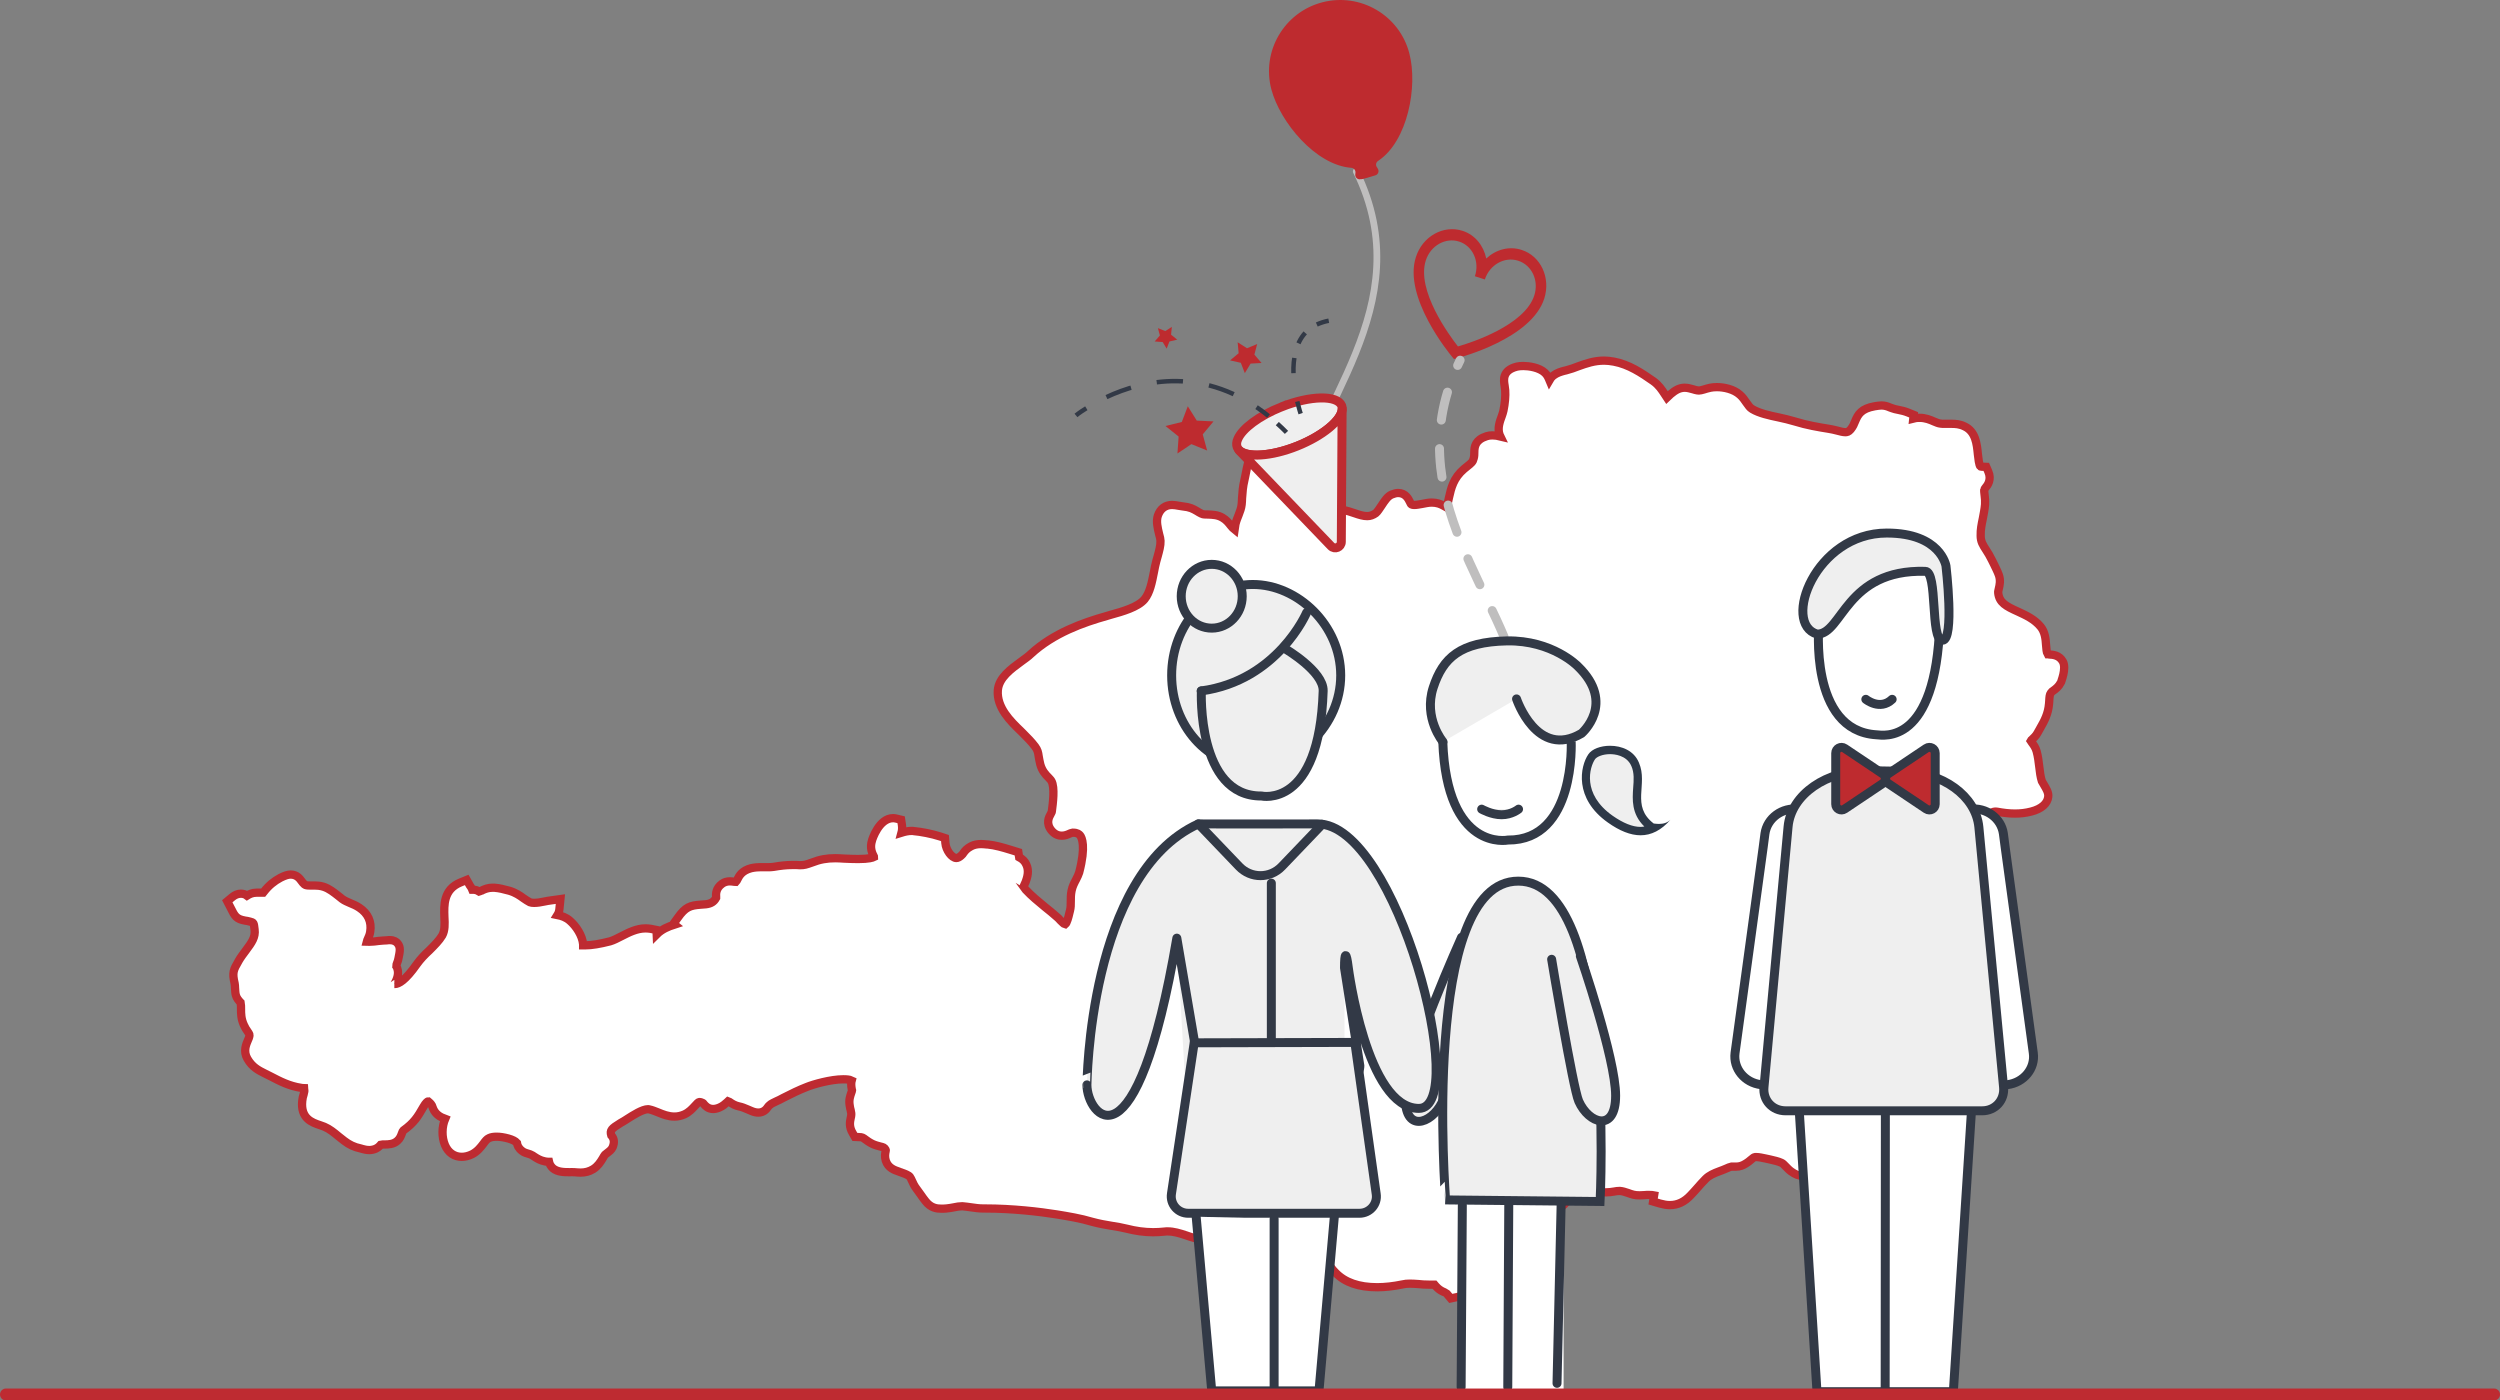 <?xml version="1.0" encoding="UTF-8" standalone="no"?>
<!-- Generator: Adobe Illustrator 27.9.0, SVG Export Plug-In . SVG Version: 6.00 Build 0)  -->

<svg
   version="1.1"
   id="Ebene_1"
   x="0px"
   y="0px"
   viewBox="0 0 1254 702.476"
   xml:space="preserve"
   sodipodi:docname="Oesterreich.svg"
   width="1254"
   height="702.476"
   inkscape:version="1.2.2 (b0a8486541, 2022-12-01)"
   xmlns:inkscape="http://www.inkscape.org/namespaces/inkscape"
   xmlns:sodipodi="http://sodipodi.sourceforge.net/DTD/sodipodi-0.dtd"
   xmlns:xlink="http://www.w3.org/1999/xlink"
   xmlns="http://www.w3.org/2000/svg"
   xmlns:svg="http://www.w3.org/2000/svg"><rect x="0" y="0" width="1254" height="702.476" fill="#808080" stroke="none"/><defs
   id="defs157" /><sodipodi:namedview
   id="namedview155"
   pagecolor="#ffffff"
   bordercolor="#000000"
   borderopacity="0.25"
   inkscape:showpageshadow="2"
   inkscape:pageopacity="0.0"
   inkscape:pagecheckerboard="0"
   inkscape:deskcolor="#d1d1d1"
   showgrid="false"
   inkscape:zoom="0.35729167"
   inkscape:cx="298.0758"
   inkscape:cy="559.76676"
   inkscape:window-width="1920"
   inkscape:window-height="1043"
   inkscape:window-x="0"
   inkscape:window-y="0"
   inkscape:window-maximized="1"
   inkscape:current-layer="Ebene_1" />
<style
   type="text/css"
   id="style2">
	.st0{fill:#FFFFFF;}
	
		.st1{clip-path:url(#SVGID_00000109751713013584143650000016019069538577064087_);fill:#FFFFFF;stroke:#BE2B31;stroke-width:4.154;stroke-miterlimit:10;}
	.st2{fill:#FFFFFF;stroke:#323946;stroke-width:4.502;stroke-miterlimit:10;}
	.st3{fill:#EFEFEF;}
	.st4{fill:none;stroke:#323946;stroke-width:4.502;stroke-miterlimit:10;}
	.st5{fill:#BE2B2F;}
	.st6{fill:none;stroke:#323946;stroke-width:4.502;stroke-linecap:round;stroke-miterlimit:10;}
	.st7{fill:none;stroke:#BFBEBE;stroke-width:4.502;stroke-linecap:round;stroke-miterlimit:10;stroke-dasharray:14.359,14.359;}
	.st8{fill:none;stroke:#BFBEBE;stroke-width:3.377;stroke-linecap:round;stroke-miterlimit:10;}
	.st9{fill:none;stroke:#323946;stroke-width:4.502;stroke-linecap:round;stroke-linejoin:round;stroke-miterlimit:10;}
	.st10{fill:#2D3847;}
	.st11{fill:#FFFFFF;stroke:#323946;stroke-width:4.502;stroke-linecap:round;stroke-miterlimit:10;}
	.st12{fill:none;stroke:#BE2B31;stroke-width:4.502;stroke-miterlimit:10;}
	.st13{fill:none;stroke:#BE2B31;stroke-width:4.502;stroke-linejoin:round;stroke-miterlimit:10;}
	.st14{fill:none;stroke:#323946;stroke-width:2.251;stroke-linejoin:round;}
	.st15{fill:none;stroke:#323946;stroke-width:2.251;stroke-linejoin:round;stroke-dasharray:13.196,13.196;}
	.st16{fill:none;stroke:#323946;stroke-width:2.251;stroke-linejoin:round;stroke-dasharray:7.648,7.648;}
	.st17{fill:none;stroke:#BE2B31;stroke-width:6;stroke-linecap:round;stroke-miterlimit:10;}
</style>
<ellipse
   class="st0"
   cx="946"
   cy="297.376"
   rx="31"
   ry="20"
   id="ellipse4" />
<ellipse
   class="st0"
   cx="757.5"
   cy="367.876"
   rx="31"
   ry="20"
   id="ellipse6" />
<polygon
   class="st0"
   points="1325.7,721 1233.2,721 1243.5,888.9 1311.5,887.6 "
   id="polygon8"
   transform="translate(-333,-189.624)" />
<g
   id="g152"
   transform="translate(-333,-189.624)">
	<g
   id="g148">
		<g
   id="g18">
			<defs
   id="defs11">
				<rect
   id="SVGID_1_"
   x="423.5"
   y="355.7"
   width="963.5"
   height="504.9" />
			</defs>
			<clipPath
   id="SVGID_00000024695291373862302710000005068248242646174115_">
				<use
   xlink:href="#SVGID_1_"
   style="overflow:visible"
   id="use13" />
			</clipPath>
			
				<path
   style="fill:#ffffff;stroke:#be2b31;stroke-width:4.154;stroke-miterlimit:10"
   d="m 1058.6,838.4 c -0.1,-0.1 -0.7,-0.4 -1.1,-0.6 -1,-0.4 -2.2,-1 -3.4,-2.1 -0.7,-0.7 -1.2,-1.2 -1.6,-1.7 -0.3,0 -0.7,0 -1.2,0 -0.6,0 -1.2,0 -1.7,0 -1.9,0 -3.5,-0.1 -5.2,-0.3 -1.5,-0.1 -2.9,-0.2 -4.2,-0.2 -1.4,0 -2.6,0.1 -3.8,0.4 -4.3,0.9 -8.7,1.4 -12.6,1.4 -9.2,0 -16.2,-2.4 -20.9,-7.3 -0.8,-0.8 -1.5,-1.6 -2.1,-2.4 -1.5,-1.8 -2.4,-2.8 -4.5,-3.5 -2.2,-0.7 -5.4,-1 -8.3,-1.3 l -1.9,-0.2 c -0.7,-0.1 -1.5,-0.1 -2.3,-0.1 -2.6,0 -5.7,0.4 -8,1 -0.7,0.2 -1.4,0.4 -2.1,0.6 -2,0.6 -4.2,1.3 -6.7,1.3 -0.8,0 -1.6,-0.1 -2.4,-0.2 -2.4,-0.4 -4.4,-1.6 -6.1,-2.6 -1.1,-0.6 -2.1,-1.2 -3,-1.5 -3.2,-1 -5.7,-2.2 -8.5,-3.5 -4.2,-2 -8.5,-3.2 -13,-4.5 l -1.9,-0.5 c -1.4,-0.4 -2.8,-0.8 -4.1,-1.3 -3.3,-1.1 -6.2,-2 -9.3,-2 -0.5,0 -1.1,0 -1.7,0.1 -1.9,0.2 -3.7,0.3 -5.6,0.3 -4.3,0 -8.7,-0.6 -13.4,-1.8 -2.4,-0.6 -4.8,-1 -7.4,-1.4 -3.1,-0.5 -6.4,-1.1 -9.7,-2 -6,-1.8 -12.3,-2.8 -17.7,-3.7 -8.8,-1.4 -22.2,-3 -36.2,-3 h -0.7 c -2.3,0 -4.3,-0.3 -6.3,-0.6 -1.5,-0.2 -2.8,-0.4 -4.1,-0.5 h -0.5 c -1.2,0 -2.4,0.2 -3.8,0.5 -1.2,0.2 -2.5,0.5 -3.9,0.6 -1,0.1 -1.8,0.1 -2.6,0.1 -2.3,0 -5.2,-0.4 -7.8,-3.7 -0.8,-1 -1.7,-2.2 -2.5,-3.4 -0.7,-1 -1.4,-1.9 -2.1,-2.9 -1,-1.3 -1.7,-2.7 -2.2,-3.9 -0.4,-0.8 -0.7,-1.6 -1.1,-2.1 -0.6,-0.8 -2.7,-1.6 -3.9,-2 l -0.5,-0.2 c -0.3,-0.1 -0.7,-0.2 -1.1,-0.4 -2,-0.7 -5.4,-1.7 -6.6,-5.5 -0.6,-2 -0.3,-3.6 -0.1,-4.6 0,-0.2 0.1,-0.5 0.1,-0.6 0,0 0,-0.1 -0.1,-0.3 -0.6,-1.1 -1,-1.2 -2.7,-1.6 -1.1,-0.3 -2.4,-0.6 -3.9,-1.3 -1.6,-0.8 -2.7,-1.6 -3.5,-2.2 -1.2,-0.9 -1.6,-1.2 -3.1,-1.2 l -2.2,-0.1 -1.1,-1.9 c -1.9,-3.2 -1.4,-5.6 -1,-7.5 l 0.2,-0.9 c 0.2,-1.3 0.1,-1.8 -0.2,-3.1 -0.2,-0.7 -0.4,-1.5 -0.5,-2.4 -0.5,-2.8 0.3,-4.8 0.8,-6.3 0.2,-0.6 0.4,-1.1 0.4,-1.4 0,-0.1 -0.1,-0.3 -0.2,-0.6 -0.3,-1.7 -0.3,-3.1 0,-4.2 -1,-0.5 -2.7,-0.6 -4.2,-0.6 -6.3,0 -15,2.5 -18.2,3.8 -3.9,1.5 -8,3.5 -11.9,5.5 l -1.9,1 c -0.4,0.2 -0.9,0.4 -1.3,0.6 -1.4,0.7 -2.9,1.3 -3.7,2.1 -0.4,0.3 -0.6,0.6 -0.9,1 -0.6,0.9 -2,2.7 -4.7,2.7 -1,0 -2.1,-0.2 -3.5,-0.8 -0.8,-0.3 -1.5,-0.6 -2.1,-0.9 -1.4,-0.6 -2.6,-1.1 -4.1,-1.4 -1.9,-0.4 -3.4,-1.3 -4.4,-2 -0.3,-0.2 -0.7,-0.5 -1,-0.6 -0.2,0.2 -0.5,0.4 -0.7,0.6 -0.9,0.8 -2.1,1.9 -3.8,2.6 -1.2,0.5 -2.2,0.7 -3.1,0.7 -2.6,0 -4,-1.7 -4.6,-2.4 -0.3,-0.4 -0.4,-0.6 -0.8,-0.7 -0.8,-0.4 -1.3,-0.4 -1.5,-0.4 -0.5,0 -1.2,0.8 -2.2,1.9 -1.3,1.4 -2.9,3.2 -5.3,4.3 -1.6,0.7 -3.2,1.1 -5,1.1 -3.1,0 -5.8,-1.1 -8.2,-2.1 -1.5,-0.6 -3,-1.2 -4.4,-1.5 -0.2,0 -0.4,-0.1 -0.6,-0.1 -2.9,0 -7.5,3 -10.5,4.9 -0.7,0.4 -1.3,0.9 -1.9,1.2 l -1.4,0.8 c -4.7,2.9 -5.4,3.7 -4.7,6.2 1.5,1.7 1.7,3.6 0.7,6 -0.6,1.3 -1.6,2 -2.9,3 -0.4,0.3 -0.7,0.5 -0.9,0.7 -0.3,0.4 -0.8,1.1 -1.2,1.9 -1.1,1.8 -2.4,3.9 -4.8,5.4 -2,1.2 -4,1.7 -6.3,1.7 -1,0 -2,-0.1 -3.2,-0.2 h -0.3 c -0.5,-0.1 -1.1,0 -1.8,0 -2.8,0 -6.3,0 -8.6,-2 -1.2,-1.1 -1.7,-2.3 -1.9,-3.2 -0.1,0 -0.1,0 -0.2,0 -0.6,0 -1.2,-0.1 -1.8,-0.2 -2.5,-0.5 -4,-1.5 -5.4,-2.4 -0.6,-0.4 -1.1,-0.8 -1.9,-1.1 -0.3,-0.1 -0.6,-0.2 -0.9,-0.3 -1,-0.3 -2.3,-0.6 -3.4,-1.5 -1.8,-1.4 -2.3,-2.8 -2.5,-4 -0.8,-0.9 -2.2,-1.6 -4.3,-2.2 -2.2,-0.6 -4.2,-0.9 -5.9,-0.9 -1.5,0 -2.8,0.2 -3.8,0.7 -1.1,0.5 -1.8,1.4 -2.9,2.9 -1.3,1.7 -2.9,3.8 -5.6,5.2 -1.8,0.9 -3.6,1.3 -5.2,1.3 -3.7,0 -6.8,-2.1 -8.4,-5.9 -1.7,-4 -1.6,-9.2 0.1,-13.2 -0.5,-0.2 -1.1,-0.4 -1.8,-0.7 -3.2,-1.6 -4.1,-3.9 -4.6,-5.3 -0.2,-0.6 -0.3,-0.9 -0.5,-1.1 -0.9,-1.2 -1.6,-1.5 -1.7,-1.6 -0.2,0 -1.1,0.6 -2.3,2.7 -2.9,5.1 -4.7,8 -10.1,11.9 -0.2,0.2 -0.4,0.5 -0.7,1.4 -0.4,1.1 -0.9,2.6 -2.3,3.8 -1.9,1.7 -4.4,1.8 -6.5,1.8 -0.6,0 -1.4,0 -1.8,0.1 -0.7,0.8 -1.7,2 -4,2.5 -0.5,0.1 -1.1,0.2 -1.7,0.2 -1.4,0 -2.7,-0.3 -3.7,-0.6 -0.3,-0.1 -0.5,-0.1 -0.7,-0.2 -3.3,-0.7 -5.7,-1.9 -8.2,-3.8 -0.9,-0.7 -1.9,-1.5 -2.8,-2.2 -2.4,-2 -4.6,-3.8 -7.2,-4.9 -0.7,-0.3 -1.5,-0.5 -2.2,-0.8 -3.9,-1.3 -9.8,-3.3 -8.9,-12.1 0.1,-1.3 0.4,-2.4 0.7,-3.3 0.4,-1.4 0.4,-1.8 0.3,-2.4 -0.1,-0.3 -0.2,-0.6 -0.2,-0.7 -0.2,0 -0.5,-0.1 -0.7,-0.1 l -0.6,-0.1 c -6,-0.9 -10.6,-3.3 -15.6,-5.9 l -2.8,-1.4 c -3,-1.5 -6.2,-3.1 -8.6,-7.3 -2.2,-3.8 -0.6,-7.3 0.3,-9.4 0.3,-0.6 0.5,-1.2 0.6,-1.6 0.3,-1.1 0.2,-1.2 -0.8,-2.7 -0.6,-0.8 -1.3,-1.9 -1.9,-3.3 -1.4,-3.1 -1.4,-5.7 -1.4,-8 0,-1.1 0,-2.1 -0.2,-3.2 -0.1,-0.1 -0.2,-0.2 -0.3,-0.3 -0.7,-0.8 -1.7,-1.9 -2.1,-3.4 -0.3,-1.1 -0.3,-2.3 -0.4,-3.6 0,-0.8 -0.1,-1.8 -0.2,-2.3 -1.3,-5.4 -0.6,-6.8 1.9,-11.1 l 0.1,-0.2 c 1.1,-1.9 2.4,-3.6 3.6,-5.2 3,-4 4.9,-6.7 4.4,-10.5 -0.4,-3.5 -0.4,-3.5 -2.3,-4 -1,-0.3 -1.8,-0.4 -2.5,-0.5 -4.3,-0.8 -5.1,-2.1 -7.2,-6.4 l -1.7,-3.3 2.4,-2 c 1.4,-1.2 2.9,-1.8 4.4,-1.8 1.2,0 2.2,0.3 3.1,1 1.1,-0.7 2.6,-1.5 4.7,-1.5 h 3.4 c 0,0 0.4,-0.5 0.4,-0.5 2.4,-3.1 5.1,-5.3 8.3,-7 2.2,-1.1 3.7,-1.6 5.1,-1.6 3.1,0 4.6,2.1 5.4,3.2 0.5,0.7 0.9,1.2 1.6,1.8 0.5,0.4 1.3,0.5 2.8,0.5 h 2.2 c 1.3,0 2.8,0.1 4.4,0.6 2.9,0.9 5.3,2.9 7.5,4.6 0.7,0.6 1.4,1.1 2,1.6 1.1,0.8 2.5,1.4 3.9,2 1.5,0.6 3.1,1.3 4.6,2.3 4.4,2.9 6.3,7.1 5.5,12.1 -0.2,1.4 -0.7,2.5 -1.2,3.6 -0.2,0.4 -0.4,0.9 -0.5,1.3 0.2,0 0.7,0.1 1.4,0.1 1.4,0 3.2,-0.2 4.5,-0.4 1,-0.1 1.8,-0.2 2.3,-0.2 0.7,0 1.3,-0.1 1.8,-0.1 0.6,-0.1 1.2,-0.1 1.6,-0.1 2.1,0 3.3,0.9 3.9,1.7 1.5,1.9 1.1,3.9 0.4,7.3 -0.2,1.1 -0.4,1.7 -0.7,2.4 -0.3,0.8 -0.4,1.1 -0.4,1.6 0,0 0,0 0,0 0,0 0.1,0.1 0.1,0.2 0.4,0.9 1.1,2.6 0.5,5 -0.3,1.4 -1,2.7 -1.5,3.7 0,0 0,0.1 -0.1,0.1 0.1,0 0.2,0 0.3,0 1.8,0 5.2,-1.7 11,-10 1.8,-2.5 4,-4.8 6.3,-6.9 2.5,-2.5 4.9,-4.9 6.4,-7.4 1.4,-2.5 1.3,-5.8 1.1,-9.4 -0.2,-5.8 -0.5,-13.7 8,-17.2 l 3.2,-1.3 1.7,3 c 0.1,0.2 0.2,0.3 0.3,0.4 0.4,0.5 0.6,1 0.8,1.5 0.5,0 1,0 1.4,0.1 0.8,0.1 1.5,0.5 2,0.8 0.3,-0.1 0.6,-0.2 0.9,-0.3 0.2,0 0.6,-0.2 0.9,-0.4 1.1,-0.5 2.7,-1.2 5,-1.2 0.2,0 0.5,0 0.8,0 2.7,0.2 4.8,0.8 7.1,1.4 l 0.4,0.1 c 3.1,0.9 5.3,2.4 7.2,3.8 1.2,0.8 2.2,1.5 3.2,2 0.5,0.2 1.2,0.3 2.1,0.3 1.6,0 3.5,-0.3 5.3,-0.7 1,-0.2 2,-0.4 2.9,-0.5 l 5,-0.7 -0.5,5 c -0.1,1.2 -0.5,2.2 -1,3 2,0.4 4.3,1.1 6.3,2.9 3,2.6 6.2,7.3 6.6,11.8 v 0.5 c 0.3,0 0.7,0 1.1,0 3.2,0 7.3,-0.7 12.4,-2 1.7,-0.5 3.7,-1.5 5.8,-2.6 3.5,-1.8 7.6,-3.9 12,-3.9 0.9,0 1.7,0.1 2.5,0.2 l 3,0.6 0.1,2.2 c 2.6,-2.6 5.8,-3.9 8.9,-4.9 l -0.5,-0.4 2.1,-2.9 c 3.9,-5.6 6.3,-6.3 11.6,-6.7 0.8,-0.1 1.6,-0.1 2.6,-0.2 2.5,-0.3 4,-1.2 5.1,-3.2 0,-0.1 0,-0.3 0,-0.5 -0.1,-1.4 -0.2,-4.3 3,-6.6 1.1,-0.8 2.4,-1.2 3.9,-1.2 0.7,0 1.4,0.1 2.1,0.2 0.3,0 0.6,0.1 0.9,0.1 0.3,-0.3 0.5,-0.7 0.8,-1.3 0.9,-1.8 2.3,-4.4 6.9,-5.6 1.8,-0.4 3.5,-0.5 4.7,-0.5 0.7,0 1.3,0 2,0 0.6,0 1.2,0 1.8,0 0.9,0 1.6,0 2.2,-0.1 l 0.8,-0.1 c 2.9,-0.5 5.9,-0.9 9.3,-0.9 0.6,0 1.1,0 1.7,0 0.8,0 1.4,0.1 2,0.1 2.2,0 3.1,-0.3 5.9,-1.3 4.1,-1.6 7.5,-2.2 11.8,-2.2 1.3,0 2.8,0.1 4.5,0.2 2.2,0.1 4.6,0.2 7,0.2 5.4,0 7.3,-0.7 7.9,-1 0,-0.1 -0.1,-0.2 -0.1,-0.3 -0.8,-1.6 -2.1,-4.2 -0.9,-8 0.1,-0.5 3.5,-11.2 10.6,-11.2 0.5,0 1,0.1 1.5,0.2 l 2.5,0.6 0.4,2.6 c 0.2,1.5 0.1,2.8 -0.2,3.9 1.6,-0.5 3.3,-0.9 5.1,-0.9 0.4,0 0.8,0 1.1,0.1 3.4,0.3 8.9,1.3 13.2,2.7 l 2.4,0.8 0.2,2.5 c 0.3,3.6 3.2,7.5 5.5,7.5 0.7,0 1.5,-0.4 2.4,-1.2 0.6,-0.5 0.9,-0.9 1.2,-1.4 0.8,-1.1 1.7,-2.2 3.8,-3.3 1.5,-0.8 3.2,-1.1 5,-1.1 1,0 1.9,0.1 2.9,0.2 h 0.4 c 3.9,0.4 7.6,1.5 11.2,2.6 l 4.2,1.3 0.4,2.5 c 1.7,0.9 2.9,2.1 3.6,3.7 1.5,3.1 0.5,6.4 -0.3,8.6 -0.4,1 -0.8,1.9 -1.1,2.5 0,0 0,0.1 -0.1,0.1 0.2,0.3 0.6,0.7 1.2,1.4 3,3.2 6.3,5.9 9.7,8.7 2,1.6 4,3.2 6,5 0.6,0.5 1.2,1.1 1.7,1.7 0.7,0.7 1.9,1.9 2.4,2 0.9,-0.7 1.7,-4 2,-5.3 0.2,-0.6 0.3,-1.2 0.4,-1.6 0.4,-1.5 0.4,-3 0.4,-4.7 0,-1.6 0,-3.4 0.4,-5.3 0.4,-2.1 1.4,-4 2.3,-5.7 0.6,-1.2 1.2,-2.4 1.5,-3.4 3.5,-13.3 1.3,-17.6 0.5,-18.6 -0.5,-0.6 -1.3,-1.4 -3.5,-1.4 h -0.5 c -0.2,0 -0.7,0.3 -1.1,0.4 -1.1,0.5 -2.4,1.1 -4.1,1.1 -1.4,0 -3.3,-0.4 -5.1,-2.5 -3.1,-3.7 -1.3,-6.9 -0.5,-8.3 0.2,-0.4 0.4,-0.8 0.5,-1 l 0.1,-0.4 c 0.5,-3.9 1.6,-12 -0.2,-15.2 -0.3,-0.6 -0.9,-1.1 -1.5,-1.8 -1.4,-1.4 -3.2,-3.3 -4.1,-6.6 -0.4,-1.6 -0.6,-2.9 -0.8,-4 -0.3,-2.1 -0.5,-3.1 -1.8,-4.9 -1.9,-2.5 -3.7,-4.3 -6,-6.6 l -1.2,-1.2 c -5.1,-4.9 -12.1,-11.7 -11.5,-20.4 0.5,-6.4 6.6,-10.7 11.9,-14.6 1.8,-1.3 3.5,-2.5 4.6,-3.6 11.5,-10.6 26.4,-15.8 38.1,-19.1 l 2,-0.6 c 5.8,-1.6 13.7,-3.8 17,-7.8 2.7,-3.3 3.7,-8.5 4.7,-13.6 0.4,-1.9 0.7,-3.8 1.2,-5.5 0.2,-0.8 0.5,-1.7 0.7,-2.5 0.7,-2.6 1.5,-5.3 1.4,-7.7 0,-0.7 -0.3,-2.1 -0.7,-3.4 -0.7,-3 -1.6,-6.4 -0.6,-9.3 1.2,-3.4 3.7,-5.3 7.1,-5.3 1.1,0 2.2,0.2 3.3,0.4 0.6,0.1 1.2,0.2 1.9,0.3 3.9,0.4 5.2,1.2 7.3,2.4 0.6,0.4 1.3,0.8 2.3,1.3 0.7,0.4 2,0.4 3.3,0.4 2.1,0.1 4.7,0.1 7.2,1.6 1.9,1.1 3.1,2.6 4.1,3.9 0.8,1 1.4,1.6 1.9,2 0.1,-0.8 0.3,-1.7 0.5,-2.7 0.4,-1.7 1.1,-3.3 1.6,-4.6 0.7,-1.8 1.3,-3.4 1.5,-5.2 0.1,-1.1 0.2,-2.2 0.2,-3.2 0.2,-3 0.4,-5.8 1.2,-9.1 0.1,-0.4 0.2,-1.1 0.4,-1.9 1.3,-6.8 2,-9.5 3.7,-10.9 0.9,-0.8 2.6,-1.8 5.2,-1.8 5.4,0 12,4.1 15.1,8 2.6,3.3 2.7,6.1 2.3,7.8 l -0.5,2 -1.9,0.8 c -1.2,0.5 -1.6,0.9 -1.7,1.1 0,0.1 0,0.4 0.3,1.1 0.6,1.3 0.8,1.3 1.9,1.3 0.6,0 1.2,-0.1 1.8,-0.1 0.4,0 1.8,-0.1 1.8,-0.1 1.2,-0.1 2.4,-0.1 3.5,-0.1 2.8,0 6.3,0.3 9.7,2.8 1.3,0.9 2.2,1.8 3,2.6 1.5,1.4 2.1,2 4.2,2.3 2.4,0.4 4.7,1.1 6.6,1.8 2.3,0.8 4.3,1.4 6.2,1.4 1.5,0 2.9,-0.5 4.3,-1.5 0.7,-0.5 2,-2.5 2.8,-3.7 1.7,-2.6 3.1,-4.7 5.1,-5.6 1.2,-0.5 2.3,-0.8 3.3,-0.8 3.8,0 5.2,3.1 5.9,4.5 0.2,0.4 0.5,1.1 0.7,1.2 0.2,0.1 0.6,0.3 1.6,0.3 1.1,0 2.4,-0.3 3.7,-0.5 1.6,-0.3 3.3,-0.7 5,-0.7 1.2,0 2.4,0.2 3.4,0.5 1.6,0.5 2.8,1.3 3.9,1.9 0.1,-0.2 0.1,-0.3 0.2,-0.5 0.5,-1.5 0.8,-3 1.1,-4.4 1.1,-4.8 2.2,-9.8 7.6,-14.4 0.6,-0.5 1.1,-0.9 1.6,-1.3 2,-1.6 2.8,-2.2 3.2,-4 0.3,-1.1 0.3,-2 0.3,-2.9 0,-3.1 0.6,-6.4 6.2,-8.2 0.9,-0.3 1.9,-0.4 2.9,-0.4 1.3,0 2.7,0.2 3.9,0.5 -0.1,-0.2 -0.2,-0.5 -0.3,-0.8 -1.2,-3.2 0.1,-6.7 1.1,-9.4 0.3,-1 0.7,-1.9 0.8,-2.6 0.8,-3.9 1.1,-7.4 0.9,-10.3 -0.1,-0.9 -0.2,-1.7 -0.3,-2.4 -0.4,-2.5 -1.4,-7.6 6.2,-9.5 0.9,-0.2 2,-0.3 3.2,-0.3 2.7,0 8,0.7 10.8,3.4 1.2,1.1 1.8,2.5 2.3,3.7 0.4,-0.7 1,-1.5 1.8,-2.2 2.1,-1.6 3.9,-2 5.6,-2.5 l 0.9,-0.2 c 2.3,-0.6 4.3,-1.3 6.3,-2.1 3.9,-1.4 7.9,-2.8 12.8,-2.8 1.6,0 3.2,0.2 4.9,0.5 7.5,1.4 13.8,5.6 19.8,9.8 2.8,2 4.3,4.4 5.5,6.2 0.5,0.7 0.9,1.4 1.3,2 0.5,-0.5 1.2,-1.1 1.9,-1.7 2.4,-2 4.4,-3.2 7.1,-3.2 1.4,0 2.7,0.4 4.2,0.8 l 1,0.3 c 0.7,0.2 1.4,0.3 1.9,0.3 0.7,0 1.2,-0.2 2.4,-0.5 0.9,-0.3 2,-0.6 3.3,-0.9 1,-0.2 2.1,-0.3 3.3,-0.3 3.5,0 8.4,1 11.5,3.8 1.4,1.2 2.4,2.7 3.3,4 1,1.4 1.7,2.5 2.9,3.2 3.5,2.1 8.5,3.2 13.3,4.2 2.7,0.6 5.4,1.2 8,2 6.1,1.9 12.1,2.9 17.1,3.7 1.5,0.2 2.9,0.6 4.2,0.9 1.5,0.4 3,0.8 4.1,0.8 0.8,0 1.6,-0.1 2.7,-1.4 1.2,-1.5 1.7,-2.7 2.2,-4 1.5,-3.6 3.1,-6.4 9.8,-7.6 1.4,-0.2 2.4,-0.4 3.4,-0.4 1.7,0 2.9,0.4 4.3,1 l 1.1,0.4 c 0.8,0.3 1.9,0.6 3.1,0.8 1.6,0.3 3.3,0.7 5,1.4 l 2.7,1.1 -0.2,1.9 c 0.8,-0.2 1.6,-0.4 2.5,-0.4 0.2,0 0.5,0 0.7,0 2.9,0 5.3,1 7.1,1.8 1.2,0.5 2.3,1 3.4,1.1 0.5,0.1 1.2,0.1 1.9,0.1 0.6,0 1.1,0 1.7,0 0.6,0 1.3,0 1.9,0 1.8,0 4.1,0.1 6.5,1.3 5.6,2.6 6.2,8.9 6.7,14 0.2,1.8 0.6,5.6 1.3,6.1 0,0 0.2,0.1 0.4,0.1 l 2.5,0.1 1,2.3 c 1.8,4.1 -0.3,6.9 -1.4,8.2 -0.2,0.3 -0.6,0.8 -0.6,0.9 -0.1,0.5 0.1,2.1 0.2,3 0.2,1.4 0.3,2.9 0.2,4.4 -0.2,2.5 -0.7,4.8 -1.1,7 -0.6,2.9 -1.2,5.7 -1.1,8.7 0,3 1.1,4.7 2.8,7.3 0.9,1.4 1.9,3 2.8,4.9 0.3,0.7 0.7,1.4 1.1,2.2 0.8,1.7 1.8,3.6 2.4,5.3 1,2.8 0.4,5.2 0,6.9 -0.2,0.9 -0.4,1.6 -0.3,2.1 0.5,4.9 3.9,6.7 9.9,9.4 3.9,1.8 8.3,3.8 11.4,7.6 2.2,2.7 2.5,6.2 2.7,9.2 0.1,1.6 0.3,3.8 0.8,4.6 0.2,0 0.6,0 0.8,0.1 1.8,0.1 5,0.3 6.8,3.5 2,3.5 -1,10.5 -1,10.6 -1.1,2.1 -2.6,3.2 -3.7,4 -0.6,0.4 -1,0.7 -1.3,1.2 -0.6,0.8 -0.7,2 -0.8,4 l -0.1,1.3 c -0.4,5.2 -2.4,8.8 -4.4,12.3 -0.5,0.8 -0.9,1.6 -1.4,2.5 -0.8,1.5 -2,2.5 -2.9,3.4 -0.2,0.1 -0.4,0.3 -0.5,0.5 0.2,0.3 0.4,0.6 0.6,0.9 0.9,1.2 1.9,2.6 2.4,4.5 0.7,2.6 1,5.2 1.3,7.7 0.3,2.6 0.6,5 1.3,7.2 0.1,0.2 0.6,1.1 1,1.7 1.3,2.2 2.4,4 2.2,6 -0.3,3.4 -3.4,6.2 -8.6,7.5 -2.7,0.7 -5.3,1 -8.1,1 -3.1,0 -6.1,-0.4 -8.8,-0.9 -0.3,0 -0.6,-0.1 -0.8,-0.1 -1.7,0 -3.2,0.9 -5.6,2.5 -1.1,0.7 -2.4,1.6 -3.8,2.3 -2.5,1.3 -6.4,2.1 -9.8,2.1 -1.6,0 -3,-0.2 -4.1,-0.5 1,2.3 0.8,4.8 0.7,7 -0.1,1.1 -0.1,2.3 0,3 0,0 0.1,0 0.1,0.1 0.4,0.4 1.1,1 1.7,1.9 2.3,3.4 2.3,6 0,8.7 -0.3,0.4 -0.6,0.7 -0.9,1.3 -0.6,1.3 -1,3.2 -1.3,5.1 -0.5,3.1 -1.1,6.7 -3.4,9.7 -1.6,2.1 -5.6,4.4 -7.9,5 -0.5,0.1 -1.1,0.2 -1.7,0.2 -0.5,0 -1,0 -1.5,-0.1 -0.6,0.8 -1.6,1.9 -3.1,2.3 -0.8,0.2 -1.5,0.3 -2.1,0.3 -1.2,0 -2.2,-0.3 -3,-0.9 0,3.3 1,5.9 2.2,9 0.5,1.3 1,2.6 1.5,4 0.8,2.4 1.1,4.4 0.8,5.9 -0.3,1.9 -1.4,3.1 -2,3.9 0,0.1 -0.1,0.1 -0.1,0.2 -0.2,1 0,2.7 0.1,4.1 0.1,1 0.1,2 0.2,2.8 0,0.6 -0.1,1.5 -0.2,2.6 -0.1,0.5 -0.2,1.3 -0.2,2 0.2,0 0.3,0 0.5,0 1.5,0 4.3,0.5 5.7,4.2 1.8,4.5 -0.7,7.1 -1.8,8.2 -0.1,0.1 -0.2,0.2 -0.3,0.3 0.1,0.1 0.2,0.2 0.3,0.3 0.9,0.7 2.1,1.7 2.8,3.4 2.6,5.5 -2.2,8.8 -4,10 0,0 -1.1,0.7 -1.2,0.8 0.2,0.3 0.4,0.6 0.5,1 0.8,1.9 0.7,3.9 -0.4,5.4 -2.2,3.3 -7,3.6 -13.1,3.6 h -0.8 c -0.6,0 -1,0 -1.3,0 -0.5,0.1 -1.2,0.2 -1.9,0.3 -1,0.2 -2.1,0.3 -2.7,0.6 -0.2,0.1 -0.6,0.6 -1.1,1.1 -0.2,0.3 -0.5,0.5 -0.7,0.8 -1.1,1.1 -2.2,2.1 -3.3,3.1 -1.2,1.1 -2.3,2 -3.2,3.1 -2,2.3 -3.5,3.8 -6.7,5.4 -1.8,0.9 -2.9,2 -4.5,4.1 -1.7,2.2 -4.5,4.6 -7.4,6.5 -0.5,0.3 -1.1,0.7 -1.6,1 -0.8,0.5 -1.6,0.9 -2.2,1.4 -0.4,0.3 -0.9,0.7 -1.4,1.1 -0.5,0.3 -1.2,0.9 -1.4,1.1 -2.1,2.9 -1.5,11.6 0.5,15.6 0,0.1 4.2,8.8 1.4,13.3 -1,1.6 -2.6,2.5 -4.5,2.5 -1.7,0 -3.4,-0.7 -5.5,-2.2 -1.1,-0.8 -1.9,-1.7 -2.7,-2.5 -0.9,-0.9 -1.4,-1.5 -2.1,-1.8 -1.7,-0.8 -3.7,-1.2 -5.8,-1.7 0,0 -1.8,-0.4 -2.3,-0.5 -1.5,-0.3 -3.2,-0.7 -4.5,-0.7 -0.2,0 -0.4,0 -0.6,0 -0.6,0.1 -1.1,0.4 -2.2,1.4 -0.7,0.6 -1.4,1.2 -2.4,1.8 -1.7,1.1 -3.2,1.6 -5,1.6 -0.3,0 -0.7,0 -1,0 -0.2,0 -0.5,0 -0.8,0 -0.2,0 -0.4,0 -0.6,0 -0.6,0.1 -1.7,0.6 -2.6,1 -0.6,0.3 -1.1,0.5 -1.7,0.7 l -1.6,0.6 c -2.9,1.1 -5.1,2 -7,3.9 -1.5,1.5 -2.9,3.1 -4.3,4.7 -1.1,1.2 -2.1,2.4 -3.2,3.5 -3.1,3.3 -6.5,4.9 -10.4,4.9 -1.6,0 -3.2,-0.3 -5,-0.8 l -3.4,-1 0.5,-3.1 c -0.5,-0.1 -1.2,-0.2 -2.6,-0.2 -0.8,0 -1.6,0 -2.4,0.1 -0.8,0 -1.6,0.1 -2.3,0.1 -1.3,0 -2.2,-0.1 -3,-0.3 -1,-0.2 -1.9,-0.6 -2.8,-0.9 -1.5,-0.5 -2.7,-0.9 -4,-1 h -0.3 c -0.9,0 -1.7,0.1 -2.7,0.3 -1.2,0.2 -2.5,0.4 -4.1,0.4 -0.3,0 -0.6,0 -0.9,0 -0.5,0 -1,0 -1.5,0 -0.7,0 -1.4,0 -2.1,0 -0.8,0 -1.6,0 -2.4,0 -0.6,0 -1.3,0 -2,-0.1 -1,-0.1 -2,-0.2 -3,-0.4 -0.9,-0.1 -1.8,-0.3 -2.6,-0.3 -0.4,0 -0.7,0 -0.9,0.1 -1.2,0.3 -1.6,0.9 -2.7,2.9 -1.3,2.3 -3.2,5.7 -8.2,6.5 -0.8,0.1 -1.6,0.2 -2.4,0.2 -1.2,0 -2.3,-0.1 -3.5,-0.2 -0.9,-0.1 -1.8,-0.2 -2.7,-0.2 -1.7,0 -2.6,0.4 -3.6,1.5 -2.4,2.9 -3,6.6 -3.7,10.9 -0.1,0.8 -0.2,1.6 -0.4,2.4 -1,5.9 -5.2,11.3 -11,14.2 -2.5,1.2 -5.3,1.6 -7.9,1.9 -2.2,0.2 -4.8,0.5 -5.6,1.4 -0.6,0.7 -0.8,1.7 -1,3.3 -0.3,2.5 -0.9,7.1 -6.4,8.4 l -3.3,0.7 z m 239.8,-243.2 c 3,0 4.5,1.1 5.6,2.2 -0.8,-2.3 -0.8,-4.5 -0.7,-6.2 0,-3 0,-3.1 -1.7,-3.7 -0.4,-0.2 -0.7,-0.2 -0.9,-0.2 -0.5,0 -1.2,0.5 -2.3,1.4 -1.5,1.2 -3.3,2.7 -5.9,3.3 -0.7,0.2 -1.5,0.3 -2.4,0.3 -0.1,0 -0.3,0 -0.4,0 0.8,0.7 1.4,1.4 2,2.1 0.6,0.7 1.3,1.5 1.7,1.7 0.1,0 0.2,0 0.2,0 0.4,0 0.8,-0.1 1.2,-0.2 0.9,-0.3 2,-0.6 3.3,-0.6 h 0.3 z"
   clip-path="url(#SVGID_00000024695291373862302710000005068248242646174115_)"
   id="path16" />
		</g>
		<rect
   x="1067.4"
   y="783.2"
   class="st0"
   width="49.9"
   height="107.2"
   id="rect20" />
		<rect
   x="961.5"
   y="791.2"
   class="st0"
   width="34.8"
   height="91.1"
   id="rect22" />
		<g
   id="g92">
			<path
   class="st2"
   d="m 1338.8,614.7 -0.9,-6.9 c -1.1,-7.8 -8.6,-13.3 -16.8,-12.3 -8.2,1 -14.1,8.1 -13,15.9 l 15,110 c 1.1,7.8 8.6,13.3 16.8,12.3 8.2,-1 14.1,-8.1 13,-15.9 z m -121.4,0 0.9,-6.9 c 1.1,-7.8 8.6,-13.3 16.8,-12.3 8.2,1 14,8.1 13,15.9 l -15,110 c -1.1,7.8 -8.6,13.3 -16.8,12.3 -8.2,-1 -14,-8.1 -13,-15.9 z m 104.5,132.1 -9.1,140.9 H 1274 m -38.5,-140.9 8.9,140.9 h 34.2 l 0.1,-139.7"
   id="path24" />
			<path
   class="st3"
   d="M 1229.9,604.3 1217.8,735 c -0.6,6.5 4.2,11.8 10.8,11.8 h 98.7 c 6.5,0 11.3,-5.3 10.7,-11.8 l -12.4,-130.5 c -1.5,-15.6 -18.2,-27.7 -38.6,-28 l -16.6,-0.3 c -21.2,-0.4 -39,12 -40.5,28.1"
   id="path26" />
			<path
   class="st4"
   d="M 1229.9,604.3 1217.8,735 c -0.6,6.5 4.2,11.8 10.8,11.8 h 98.7 c 6.5,0 11.3,-5.3 10.7,-11.8 l -12.4,-130.5 c -1.5,-15.6 -18.2,-27.7 -38.6,-28 l -16.6,-0.3 c -21.2,-0.4 -39,12 -40.5,28.1 z"
   id="path28" />
			<path
   class="st5"
   d="m 1253.8,593 v -25.6 c 0,-2.3 2.6,-3.7 4.5,-2.4 l 19.1,12.8 c 1.7,1.2 1.7,3.7 0,4.8 l -19.1,12.8 c -1.9,1.3 -4.5,-0.1 -4.5,-2.4"
   id="path30" />
			<path
   class="st6"
   d="m 1253.8,593 v -25.6 c 0,-2.3 2.6,-3.7 4.5,-2.4 l 19.1,12.8 c 1.7,1.2 1.7,3.7 0,4.8 l -19.1,12.8 c -1.9,1.3 -4.5,-0.1 -4.5,-2.4 z"
   id="path32" />
			<path
   class="st5"
   d="m 1303.7,593 v -25.6 c 0,-2.3 -2.6,-3.7 -4.5,-2.4 l -19.1,12.8 c -1.7,1.2 -1.7,3.7 0,4.8 l 19.1,12.8 c 1.9,1.3 4.5,-0.1 4.5,-2.4"
   id="path34" />
			<path
   class="st6"
   d="m 1303.7,593 v -25.6 c 0,-2.3 -2.6,-3.7 -4.5,-2.4 l -19.1,12.8 c -1.7,1.2 -1.7,3.7 0,4.8 l 19.1,12.8 c 1.9,1.3 4.5,-0.1 4.5,-2.4 z"
   id="path36" />
			<path
   class="st2"
   d="m 1306,502.3 c -2,61.5 -28.5,56.1 -31.7,55.9 -34.2,-2 -28.9,-55.6 -28.9,-55.6"
   id="path38" />
			<path
   class="st6"
   d="m 1268.9,540.4 c 0,0 7.1,5.8 13.2,0"
   id="path40" />
			<path
   class="st3"
   d="m 1298.7,476.2 c 6.4,0 2.4,34.6 8.6,34.6 6.2,0 1.8,-37.3 1.8,-37.3 0,0 -2.6,-16.5 -29.7,-16.5 -35.8,0 -52.8,45.6 -34.9,50.7 12.7,0 14.2,-32.6 54.2,-31.5"
   id="path42" />
			<path
   class="st4"
   d="m 1298.7,476.2 c 6.4,0 2.4,34.6 8.6,34.6 6.2,0 1.8,-37.3 1.8,-37.3 0,0 -2.6,-16.5 -29.7,-16.5 -35.8,0 -52.8,45.6 -34.9,50.7 12.7,0 14.2,-32.6 54.2,-31.5 z"
   id="path44" />
			<path
   class="st5"
   d="m 1064.9,310.8 c -6.8,-2.2 -14.3,2 -16.7,9.4 -4.9,15 11.8,37.7 16.1,43.2 6.7,-1.9 33.5,-10.6 38.3,-25.6 2.4,-7.4 -1.2,-15.2 -8.1,-17.4 -6.8,-2.2 -14.3,2 -16.7,9.4 l -5,-1.6 c 2.5,-7.4 -1.1,-15.2 -7.9,-17.4 m -2.6,58.9 -1,-1.2 c -1,-1.2 -24.6,-29.7 -18.1,-49.9 3.3,-10.4 13.8,-16.3 23.4,-13.2 6.3,2 10.6,7.5 11.9,13.9 4.8,-4.5 11.5,-6.4 17.8,-4.3 9.6,3.1 14.6,14 11.3,24.4 -6.5,20.2 -42.3,29.5 -43.8,29.9 z"
   id="path46" />
			<path
   class="st7"
   d="m 1095.6,536.4 c -6,-46.3 -63.6,-98.1 -30.2,-166.1"
   id="path48" />
			<path
   class="st8"
   d="m 983.1,441.7 c 6,-46.3 63.6,-98.1 30.2,-166.1"
   id="path50" />
			<path
   class="st3"
   d="m 1080.6,668.2 c 0,0 -21.1,68 -24.3,74.5 -5.5,11.1 -19.2,15.2 -18.3,-3.6 0.8,-18.7 28.1,-79.3 28.1,-79.3"
   id="path52" />
			<path
   class="st9"
   d="m 1080.6,668.2 c 0,0 -21.1,68 -24.3,74.5 -5.5,11.1 -19.2,15.2 -18.3,-3.6 0.8,-18.7 28.1,-79.3 28.1,-79.3"
   id="path54" />
			<path
   class="st3"
   d="m 1155.9,606.5 c -4.5,0 -9.5,-2 -15.2,-6 -17,-12 -12.3,-27 -9.3,-31.3 1.4,-2 5.2,-3.4 9.2,-3.4 2.2,0 9.8,0.5 12.7,7.3 1.7,3.9 1.4,7.8 1.1,11.9 -0.4,6.3 -1,13.4 6.9,19.5 0.3,0.2 0.6,0.4 1,0.4 0.1,0 0.3,0 0.4,0.1 -2.2,1 -4.4,1.5 -6.8,1.5"
   id="path56" />
			<path
   class="st10"
   d="m 1140.6,563.7 c -4.7,0 -9.1,1.6 -10.9,4.3 -4.1,6 -7.3,22.1 9.8,34.2 5.9,4.2 11.4,6.4 16.4,6.4 5.4,0 10.4,-2.5 15,-7.8 -1.6,1.5 -3.4,2.1 -5.8,2.1 -0.8,0 -1.7,-0.1 -2.6,-0.2 -11.6,-8.9 -2.7,-19.6 -7.4,-30.5 -2.5,-6.1 -8.7,-8.5 -14.5,-8.5 m 0,4.2 c 1.9,0 8.3,0.4 10.7,6 1.5,3.4 1.2,7.1 0.9,10.9 -0.4,5.9 -0.9,13.1 5.6,19.4 -0.6,0.1 -1.3,0.2 -1.9,0.2 -4,0 -8.7,-1.9 -14,-5.6 -15.6,-11 -11.5,-24.5 -8.8,-28.4 0.9,-1.2 3.8,-2.5 7.5,-2.5"
   id="path58" />
			<path
   class="st3"
   d="m 1094.6,631.6 c 49.3,0.1 41,160.7 41,160.7 l -77.5,-0.8 c 0.1,0 -12.7,-160 36.5,-159.9"
   id="path60" />
			<path
   class="st6"
   d="m 1094.6,631.6 c 49.3,0.1 41,160.7 41,160.7 l -77.5,-0.8 c 0.1,0 -12.7,-160 36.5,-159.9 z"
   id="path62" />
			<line
   class="st11"
   x1="1116.1"
   y1="792.3"
   x2="1114"
   y2="883.5"
   id="line64" />
			<line
   class="st11"
   x1="1089.8"
   y1="793.3"
   x2="1089.3"
   y2="885.4"
   id="line66" />
			<line
   class="st11"
   x1="1066.5"
   y1="794.2"
   x2="1065.9"
   y2="885.4"
   id="line68" />
			<path
   class="st2"
   d="m 1056.7,561.6 c 2,55.6 32.7,49.4 32.7,49.4 34.1,0.2 31.7,-49.4 31.7,-49.4"
   id="path70" />
			<path
   class="st3"
   d="m 1093.7,540.2 c 0,0 10.2,30.5 32.6,17.3 0,0 17.5,-15 -1.9,-33.7 0,0 -12.7,-13.1 -35.5,-12.7 -23.4,0.5 -32.1,8.4 -37,23.4 -5,15.4 4.9,27.2 4.9,27.2"
   id="path72" />
			<path
   class="st9"
   d="m 1093.7,540.2 c 0,0 10.2,30.5 32.6,17.3 0,0 17.5,-15 -1.9,-33.7 0,0 -12.7,-13.1 -35.5,-12.7 -23.4,0.5 -32.1,8.4 -37,23.4 -5,15.4 4.9,27.2 4.9,27.2"
   id="path74" />
			<path
   class="st3"
   d="m 1094.7,595.5 c 0,0 -3.4,2.8 -8.5,2.8 -5.1,0 -10,-2.8 -10,-2.8"
   id="path76" />
			<path
   class="st6"
   d="m 1094.7,595.5 c 0,0 -3.4,2.8 -8.5,2.8 -5.1,0 -10,-2.8 -10,-2.8"
   id="path78" />
			<path
   class="st3"
   d="m 1111.3,670.8 c 0,0 10.7,64.7 13.6,71.2 5,11.3 18.5,15.9 18.5,-2.8 0,-18.7 -17.7,-70 -17.7,-70"
   id="path80" />
			<path
   class="st9"
   d="m 1111.3,670.8 c 0,0 10.7,64.7 13.6,71.2 5,11.3 18.5,15.9 18.5,-2.8 0,-18.7 -17.7,-70 -17.7,-70"
   id="path82" />
			<polyline
   class="st11"
   points="1002.3,799.9 994.6,887.3 963.3,887.3    "
   id="polyline84" />
			<path
   class="st3"
   d="m 934.1,602.9 c 0,0 33.9,0.1 59.8,0 39.8,-0.1 76.8,142.7 50.8,142.7 -26.3,0 -35.4,-70.6 -35.4,-70.6 -1,-8.1 -1.9,-8.1 -1.9,0.1 v 56 c 0,8.2 -6.7,14.9 -14.9,14.9 h -49.3 c -8.2,0 -15.3,-6.7 -15.8,-14.9 l -4.1,-70.9 c -20.5,120.1 -45.1,88.8 -45.1,73.6 0.1,0.1 0.6,-105.7 55.9,-130.9"
   id="path86" />
			<path
   class="st9"
   d="m 934.1,602.9 c 0,0 33.9,0.1 59.8,0 39.8,-0.1 76.8,142.7 50.8,142.7 -26.3,0 -35.4,-70.6 -35.4,-70.6 -1,-8.1 -1.9,-8.1 -1.9,0.1 l 7.7,49.1 c 0,8.2 -14.4,21.8 -22.6,21.8 h -49.3 c -8.2,0 -9.4,-19 -9.9,-27.2 l -10,-58.6 c -20.5,120.1 -45.1,88.8 -45.1,73.6 0.1,0.1 0.6,-105.7 55.9,-130.9 z"
   id="path88" />
			<path
   class="st6"
   d="M 996.2,603.1 976,624.2 c -5.9,6.2 -15.6,6.2 -21.5,0 l -20.4,-21.3"
   id="path90" />
		</g>
		<line
   class="st6"
   x1="970.7"
   y1="632.6"
   x2="970.7"
   y2="743.5"
   id="line94" />
		<g
   id="g136">
			<path
   class="st3"
   d="m 1005.5,528.4 c 0,25.2 -21.6,45.6 -44.1,45.6 -22.5,0 -40.7,-20.4 -40.7,-45.6 0,-25.2 18.2,-45.6 40.7,-45.6 22.5,0 44.1,20.4 44.1,45.6"
   id="path96" />
			<path
   class="st9"
   d="m 1005.5,528.4 c 0,25.2 -21.6,45.6 -44.1,45.6 -22.5,0 -40.7,-20.4 -40.7,-45.6 0,-25.2 18.2,-45.6 40.7,-45.6 22.5,0 44.1,20.4 44.1,45.6 z"
   id="path98" />
			<path
   class="st3"
   d="m 977.7,515.1 c 0,0 19.3,11.3 19,21.1 -1.9,59.3 -31,52.7 -31,52.7 -32.4,0.2 -30.1,-52.7 -30.1,-52.7"
   id="path100" />
			<path
   class="st6"
   d="m 977.7,515.1 c 0,0 19.3,11.3 19,21.1 -1.9,59.3 -31,52.7 -31,52.7 -32.4,0.2 -30.1,-52.7 -30.1,-52.7"
   id="path102" />
			<path
   class="st3"
   d="m 932,712.7 c 0,0 -0.1,0 0,0 l -11.4,75.7 c -0.8,5.2 3.2,9.8 8.4,9.8 h 85.9 c 5.2,0 9.2,-4.6 8.4,-9.7 l -10.7,-75.9 c 0,0 0,-0.1 -0.1,-0.1 z"
   id="path104" />
			<path
   class="st6"
   d="m 932,712.7 c 0,0 -0.1,0 0,0 l -11.4,75.7 c -0.8,5.2 3.2,9.8 8.4,9.8 h 85.9 c 5.2,0 9.2,-4.6 8.4,-9.7 l -10.7,-75.9 c 0,0 0,-0.1 -0.1,-0.1 z"
   id="path106" />
			<polyline
   class="st11"
   points="933,799.9 940.8,887.3 972.1,887.3 972.1,801    "
   id="polyline108" />
			<path
   class="st3"
   d="m 988.4,496.9 c 0,0 -14.5,34.1 -52.9,39.3"
   id="path110" />
			<path
   class="st6"
   d="m 988.4,496.9 c 0,0 -14.5,34.1 -52.9,39.3"
   id="path112" />
			<path
   class="st3"
   d="m 956.1,488.7 c 0,8.8 -6.8,16 -15.3,16 -8.4,0 -15.3,-7.2 -15.3,-16 0,-8.8 6.8,-16 15.3,-16 8.4,0 15.3,7.1 15.3,16"
   id="path114" />
			<ellipse
   class="st9"
   cx="940.8"
   cy="488.7"
   rx="15.3"
   ry="16"
   id="ellipse116" />
			<path
   class="st3"
   d="m 975.8,393.7 c -11.2,4.5 -19.7,10.9 -21.9,16.1 -0.7,1.5 -0.8,2.9 -0.3,4.2 2.2,5.4 15.7,5.1 30.1,-0.6 14.5,-5.8 24.4,-14.9 22.3,-20.3 -2.3,-5.4 -15.8,-5.1 -30.2,0.6"
   id="path118" />
			<path
   class="st12"
   d="m 975.8,393.7 c -11.2,4.5 -19.7,10.9 -21.9,16.1 -0.7,1.5 -0.8,2.9 -0.3,4.2 2.2,5.4 15.7,5.1 30.1,-0.6 14.5,-5.8 24.4,-14.9 22.3,-20.3 -2.3,-5.4 -15.8,-5.1 -30.2,0.6 z"
   id="path120" />
			<path
   class="st3"
   d="m 983.6,413.4 c -13,5.2 -25.2,5.9 -29.1,2.1 v 0 l 46.1,48 c 1.9,2 5.2,0.6 5.2,-2.1 l 0.4,-66.5 v 0 c -0.2,5.4 -9.6,13.3 -22.6,18.5"
   id="path122" />
			<path
   class="st13"
   d="m 983.6,413.4 c -13,5.2 -25.2,5.9 -29.1,2.1 v 0 l 46.1,48 c 1.9,2 5.2,0.6 5.2,-2.1 l 0.4,-66.5 v 0 c -0.2,5.4 -9.6,13.3 -22.6,18.5 z"
   id="path124" />
			<path
   class="st14"
   d="m 872.7,398 c 0,0 1.8,-1.5 5.2,-3.6"
   id="path126" />
			<path
   class="st15"
   d="m 888,388.8 c 18,-8.4 49.4,-16.1 81.3,9.5"
   id="path128" />
			<path
   class="st14"
   d="m 985.4,397.1 c 0,0 -0.8,-2.4 -1.7,-6.1 m -10,11.1 c 1.5,1.4 3.1,2.8 4.6,4.4"
   id="path130" />
			<path
   class="st16"
   d="m 981.8,376.8 c -0.2,-7.2 1.1,-14.9 5.9,-20.2"
   id="path132" />
			<path
   class="st14"
   d="m 993.5,352.4 c 1.8,-0.8 3.8,-1.5 6,-1.9"
   id="path134" />
		</g>
		<polygon
   class="st5"
   points="912.2,360.9 914.8,357.9 913.8,354.2 917.5,355.7 920.8,353.6 920.4,357.5 923.5,360 919.6,360.9 918.2,364.5 916.2,361.2 "
   id="polygon138" />
		<polygon
   class="st5"
   points="950,370.4 954.3,366.8 953.8,361.3 958.5,364.3 963.6,362.2 962.2,367.5 965.8,371.7 960.3,372 957.4,376.8 955.4,371.6 "
   id="polygon140" />
		<polygon
   class="st5"
   points="923.6,417.1 924.2,408.6 917.6,403.3 925.8,401.3 928.8,393.4 933.3,400.6 941.7,401 936.3,407.5 938.5,415.6 930.6,412.4 "
   id="polygon142" />
		<g
   id="g146">
			<path
   class="st5"
   d="m 996.2,190.8 c -19.1,5 -30.5,24.6 -25.5,43.6 4.4,16.6 22.3,38.1 40.1,39.4 1.2,0.1 2.2,1.1 2.1,2.4 l -0.1,1 c -0.1,1.5 1.3,2.7 2.8,2.3 h 0.1 c 0,0.3 6.2,-1.6 7.1,-1.9 1.5,-0.4 2.1,-2.1 1.3,-3.4 l -0.5,-0.8 c -0.7,-1 -0.4,-2.4 0.7,-3.1 14.8,-9.8 20,-37.4 15.6,-54 -5,-19.1 -24.6,-30.5 -43.7,-25.5"
   id="path144" />
		</g>
	</g>
	<line
   class="st17"
   x1="336"
   y1="889.1"
   x2="1584"
   y2="889.1"
   id="line150" />
</g>
</svg>
